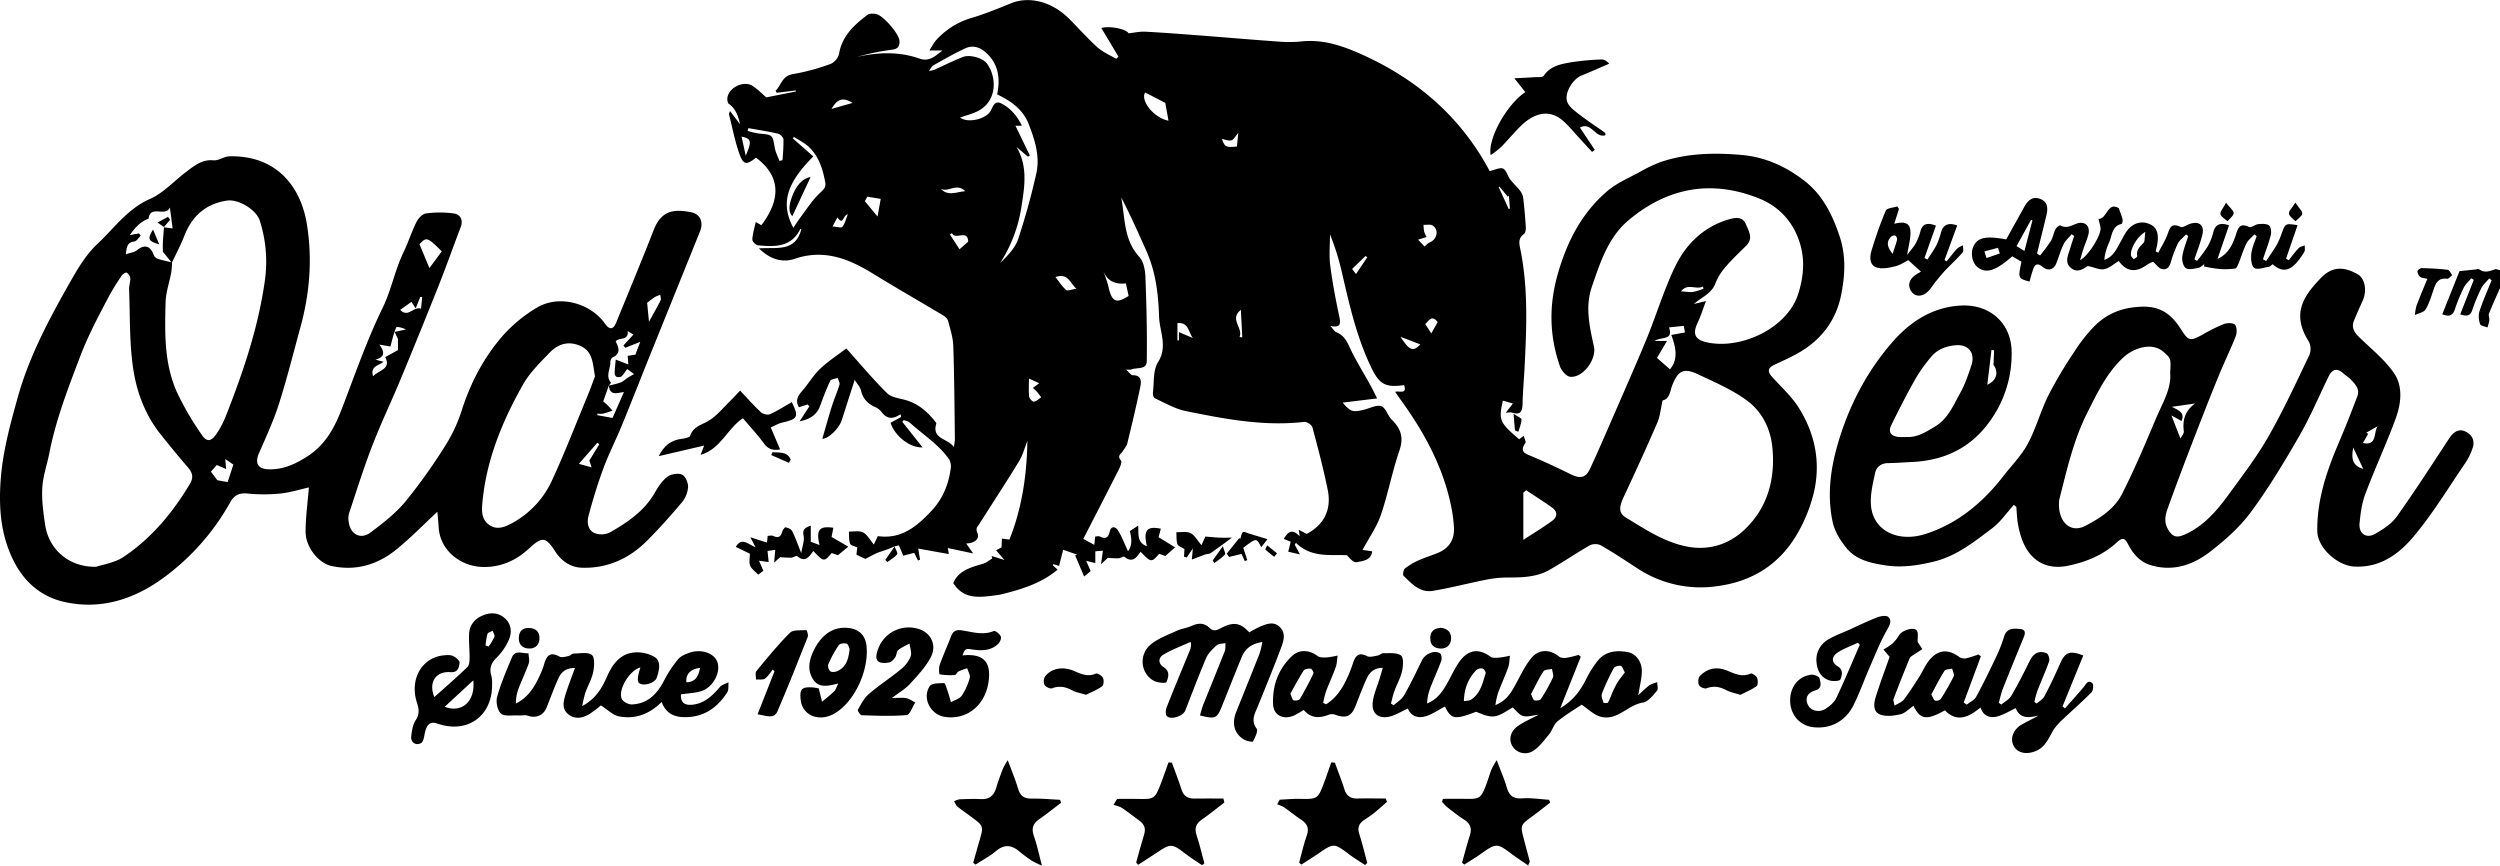 <svg viewBox="0 0 1391.49 481.79" xmlns="http://www.w3.org/2000/svg"><path d="m1391.49 160.36c-2.07 4.71-4.24 9.39-6.13 14.17-.42 1.05.34 2.51.2 3.74a26.05 26.05 0 0 1 -1.07 4c-1.41-.6-3.74-.89-4.05-1.85a12 12 0 0 1 -.44-7c1.95-5.93 4.51-11.65 6.83-17.46l-1.35-1c-1.51 1.83-3.4 3.46-4.44 5.52a94.65 94.65 0 0 0 -4.94 12c-1.16 3.42-3.18 3.76-6.75 2.47l7.54-19.19-1.4-.88c-1.43 1.76-3.24 3.34-4.22 5.33a95.09 95.09 0 0 0 -4.91 12c-1.19 3.58-3.21 4.2-7 2.71l9.59-24c3.38-.35 6-.63 8.56-.89.82-.08 1.92-.47 2.44-.1 3 2.15 5.75 1 8.68 0 .8-.28 1.89.27 2.85.44z"/><path d="m498 304.07c-1.62.67-3.23 1.39-4.87 2s-3.49 1.07-5.14 1.8c-2.06.91-4 2-6.31 3.21l-5-2.35.47-4c-1.5-.75-3.63-1.14-4-2.14-.73-2.06-.5-4.46-.67-6.71 2.67.08 5.77-.66 7.9.46 2.36 1.24 3.84 4.17 6 6.74l2.21-4.68c13.13 1.88 21.78-5.48 29.78-13.95 6.22-6.59 9.6-14.66 10.78-23.59a7.9 7.9 0 0 0 -.81-5.12c-5.86-8.38-14.57-13.8-22-20.55-.84-.76-2.2-.94-3.32-1.38l-.78 1 11.24 14.19c-6.84.44-15.57-6.37-17.79-13.71l5.9-3.19-.35-1.57c-4.15 2.91-7.66 2.8-10.63-1.31a9.12 9.12 0 0 0 -3.56-2.67c-4-1.84-6.72-4.52-7.77-9.05-.48-2.09-2.22-3.88-3.56-6.08-2.53 7.89-4.88 15.18-7.22 22.48-1.58 4.94-7.92 10.58-10.79 10.31 1.74-6 3.4-12.08 5.3-18.11 1.27-4 3-7.91 4.24-12 .31-1.06-.65-2.49-1-3.75-1.43.53-3.68.68-4.16 1.67-2.13 4.44-3.84 9.1-5.55 13.73-1.78 4.82-5.21 7.51-11.49 8.75l5.41-8.27-.87-1.12-4.89 1.57c-2-3.38-.91-6 1.59-8.85 3.55-4 6.27-8.82 10.11-12.48 4.49-4.28 9.81-7.7 14.66-11.41 7.78 8.67 14.85 17.17 22.67 24.9 2.4 2.38 6.83 2.83 10.42 3.86 6.89 2 12 6.36 16.28 11.83.3.38.81.94.72 1.26-2.68 8.65 6.26 8.08 9.75 13a33.23 33.23 0 0 0 .59-4.2c-.23-17.3-.31-34.61-.89-51.9-.16-4.75-1.65-9.51-2.93-14.15-.36-1.32-1.94-2.54-3.24-3.32-13.16-7.83-26.43-15.47-39.43-23.44-13.25-8.08-26.8-13.11-42.59-7.75-7.48 2.54-14.17-.14-20-5.76 9.34-.82 20.33 2.39 23.6-10.75-.08 0-.51-.17-.53-.13-5 10.37-14.32 10-23.6 9.16-1.19-.1-3.18-2.16-3.13-3.23.15-3.15 1.14-6.25 1.89-9.74l3.13 1.77c11.36-14.94 10.34-27.7-3-37.59-5.34 4.26-7.06 4.12-9.34-2.45-2.45-7.05-3.85-14.47-5.69-21.73a9.64 9.64 0 0 1 .56-1.79l5.61 7.34c-1.11-5.08-2.6-8.75-6.26-11.34-.76-.54-.95-2.48-.74-3.67 1-5.49 9-9.36 13.82-6.39 3.18 2 5.82 4.81 7.77 6.47l16.45-3.26-.05-.61-10.54 1.31-.7-1.09c3.25-3.1 3.53-8.39 9.87-9.34a117.05 117.05 0 0 0 20.94-5.69 8.46 8.46 0 0 0 4.53-5.52c1.72-10 8.41-16.14 15.86-21.74 1.11-.83 3.25-.75 4.8-.46 3.84.7 12.85 11.13 13 15 .11 2.74-.76 4.47-4.2 4.87a132.12 132.12 0 0 0 -19.47 4c11.78-2.62 23.41-3.09 35 1 5.05 1.79 8.48-1.32 12.56-4.58h-7.2a45.6 45.6 0 0 1 3.42-5.42 42.49 42.49 0 0 1 20.41-12.81c7.31-2.2 14.41-5.14 21.48-8 10.14-4.17 22.74-1 32.28 8.46 5.33 5.31 10.3 11 15.88 16 3 2.69 6.92 4.32 10.43 6.42l1.3-1.19-9.55-15.95c4.73-1.39 14.1.62 15.11 2.94 3.27-.34 6.35-1.06 9.39-.9 10.31.54 20.61 1.35 30.91 2.14 14.91 1.14 29.8 2.43 44.72 3.48a71.27 71.27 0 0 0 11.87-.26c10.65-1 20.37 1.9 30 6 32.33 13.85 57.77 35.35 74.15 66.23 2.86-.62 5.7-2.17 7.48-1.37s2.48 4.06 3.93 6 3.44 3.7 5 5.68a9.5 9.5 0 0 1 2.19 4.18c.71 5.6 1.16 11.24 1.51 16.87.08 1.22-.23 3.05-1.05 3.66-3.64 2.67-2.48 5.93-1.81 9.36 4.24 21.63 3.26 43.45 2.15 65.27-.33 6.49-.94 13-1.08 19.46-.1 4.18-.74 7-5.92 5.3-.81-.27-1.8 0-3.47.12l4-5.16-5.59-1.6c-2.45 10.77-1.85 12.19 9.07 21.52l2.51-1.93c.35 1.36 1.45 3.23.93 4-3.43 5 0 5.9 3.72 7.46 7.35 3.08 14.55 6.53 21.71 10 5.13 2.51 8.23 1.94 10.58-3.13 4.48-9.64 8.67-19.42 12.92-29.17 6.21-14.28 12.52-28.51 18.47-42.89 3.86-9.33 7-19 10.72-28.35 3.87-9.73 7.92-19.46 15.64-26.93a45.11 45.11 0 0 1 20.55-11.76c3.52-.88 6.89-.87 8.46 3s4.26 7.86.18 11.91c-3.86 3.84-7.86 7.56-11.38 11.69a31 31 0 0 0 -5.74 9.22c-2.07 5.72-7.42 7.54-12 11.55l6.7-1.62c-1.66 4.41-2.84 8.3-4.57 11.92-2.94 6.17-1.79 9.48 4.88 11 18.44 4.3 44.93-7.31 51.1-27.1 2.77-8.89 3.59-17.43 1.47-25.87-3.13-12.5-11.1-22.1-23.17-27-26.41-10.64-50.79-6.28-72.57 11.87-11.58 9.65-15.92 23.5-20.62 37.16-3.93 11.42-1.24 22.39 1.14 33.43 1.51 7-6.15 17.47-13.25 16.73-2.12-.22-4.84-3.41-5.67-5.8-6-17.22-6.24-34.22-1-52.16s13.31-33.31 27.26-45.32c5.28-4.54 12.06-7.37 18.27-10.78a79.35 79.35 0 0 1 11.64-5.51c14.56-4.89 29.56-5.22 44.78-3.91 13.23 1.14 24.77 6.43 35 14.31s15.69 18.92 19.71 31c3.68 11.07 3 22.11.76 33-2.85 13.82-10.93 24.46-23.2 31.61-4.43 2.58-9.15 4.66-13.8 6.85-3.77 1.77-4.12 3.67-1.31 6.81 5.06 5.65 10.87 10.86 14.85 17.21 9.2 14.65 12.35 30.9 8.18 47.86a86.64 86.64 0 0 1 -8.36 21c-9.81 17.68-25.15 27.72-45.24 30.37a63.69 63.69 0 0 1 -44.26-9.79c-6.84-4.42-13.62-9-20.66-13a7.25 7.25 0 0 0 -6.11.13c-7.54 4.3-14.72 9.24-22.25 13.55s-15.87 4.29-24.24 4.31a61.11 61.11 0 0 0 -11.67 1.33c-9.77 1.94-19.44 4.51-29.26 6.1-7 1.13-11.64-4-16.14-8.41-.58-.57-.09-3.36.77-4.05a35.67 35.67 0 0 1 7.64-4.55c3.48-1.58 7.16-2.69 10.7-4.14 6.28-2.57 9.28-7.43 8.94-14.08a82.12 82.12 0 0 0 -1.77-12.84c-4.61-21.59-15-40.49-27.79-58.17-1.05-1.45-2.06-2.93-3.19-4.56 2.41-.68 6.75 1.6 5-3.73-10.19 1.44-13.64-.27-18.1-9.43-8.17-16.76-12.24-34.8-16.41-52.81a138.54 138.54 0 0 0 -6.74-21.68c0 5.77-.59 11.62.13 17.3 1.21 9.57 3.05 19.07 5.06 28.51.84 4 .79 6.3-5 5.2 1.6 1.71 2.3 3.06 3.38 3.49 5.4 2.16 6.67 7.27 9 11.76 3.13 6.05 6.69 11.89 10 17.85 1.17 2.1 2.18 4.28 3.67 7.22l-19.21 2.32c4.41 5.15 5.64 5.52 12 3.94 3.23-.8 6.92-2.85 9.56-1.93 2.47.86 3.49 5.25 5.76 7.46 5.08 5 6.81 9.9 4.3 17.18-4.06 11.74-6.29 24.11-10.33 35.86-2.36 6.87-6.75 13-10.21 19.49l5.38.79c-.57 5-5.14 5.37-8.69 6.05-1.63.31-3.77-2-5.34-3.9-9.69-.36-20 1.44-28.42-6.88l-.64 1.06 2.86 5.36-6.49-1.48 1.36-5.57-3.83-1.51c2.25-3.92 4.55-6.11 8.83-1.47l-.51-3.65 4.42 2.29c9.84-5.23 13.88-13.65 11.7-24.46-2.36-11.73-5.42-23.33-8.53-34.89-.37-1.36-3.1-3.15-4.53-3-22.39 2.6-44.17-1.6-65.87-6-6-1.21-11.65-4.53-17.34-7.15-.73-.34-1.14-2.3-1-3.42.69-5.62 0-12.21 2.79-16.6 5.58-8.88.86-17.09.6-25.51-.38-12.5-1.89-24.88-7.07-36.49-4.45-10-8.9-20-14-29.77 2.23 11.4 1.25 23.58 10.14 33.19 2.39 2.59 3.2 7.36 3.34 11.19.6 15.61 1 31.26.74 46.88-.08 4.85-5.71 3.24-8.8 4.57-.39.17-.92 0-2.72 0 1.76 1.55 2.72 3.12 3.69 3.12 5 0 4.85 3.55 4.24 6.48-2.18 10.6-4.72 21.12-7.28 31.63-.36 1.46-1.61 2.7-2.39 4.07-.92 1.6-3.5 2.66-1.07 5.32.66.72-.45 3.47-1.24 5-6.51 12.9-13.14 25.74-19.74 38.6l6.13 3.34.46-4.64c.92 0 1.86-.38 2.48-.07 3.13 1.59 4.85.91 5.64-2.67s3.39-2.6 4.58-.68c2.2 3.54 3.68 7.52 5.58 11.58 2.25-2.83 2.27-6.66 1-11.17l4.68-3.09c.27 4.71-.76 9.49 4.84 11.5-2.05-8.9-.09-11.37 7.75-9.74l-1.26 4.7 9.2 5.68-5.44 4.81-3.41-1.22c-4.44 4.93-4.44 4.93-10.38-1.18-2.21 3.3-4.54 6.5-9 2.79-.48-.4-2.09.81-3.2.88a59.18 59.18 0 0 1 -6-.25l-3.8 3.56 1.06-7.54-4.23.34v6.52l-5.09-1.21 2.5 5.71-3.64 3-5-11.73 1.14-.43-7.8-2.72-2.29 9-3.17-1-.33.64 2.67 2.43c-9.1 7.65-19.83 10.84-30.74 13.62a41 41 0 0 1 -4.93.81c-8.36 1.06-16.68 2-22.37-6.92 2.77-6.88 9.47-8.75 16.24-10.69 2-.56 3.66-2 5.49-3.08l-.45-1.36 7.19 2.24-4.63-5.4 3-1.62.23-4.89 4.17.55c6.86-17.12 9.72-35.66 10-54.9-1.52 3.79-2.54 7.88-4.64 11.31-7.19 11.77-14.77 23.31-22.17 35-.91 1.43-2.18 2.13-1 4.87 1.45 3.42-1.81 5.88-6.27 5.87l3.92 5.56-14.12-3 .53 3.36-17-3.06 1 6.21-1.15.43-2.08-4.27-6.13 1.58c-1.06-2.57-1.64-4.19-2.46-5.69-.1-.18-1.46.34-2.24.53zm427.41-81.21c-1.06 4.61-1.4 8.82-3 12.5-5.91 13.69-12.12 27.25-18.44 40.75-3 6.37-3.16 9.48 1.27 12.15 10.77 6.48 21.28 13.62 34 16 12.36 2.33 23.49-1.5 32-9.69 12.72-12.21 17-28.18 15.24-45.65-1.09-10.8-6-20.17-14.56-26.31-8.2-5.9-17.75-10-27-14.35-7.94-3.72-11.07-1.81-14.26 6.48-1.12 3.13-1.41 7.39-5.22 8.12zm-370.41-170.3c1.8-8.81.82-16.56-5.76-22.87-3.43-3.28-7.54-4.79-11.87-2.82-6.14 2.8-12 6.24-17.9 9.52-.8.44-1.24 1.53-2.44 3.09a17.92 17.92 0 0 0 2.89-.57c5.32-2.4 10.54-5.05 16-7.19 4-1.57 11.28.62 13.53 3.81 5.47 7.74 5.46 20.41-4.61 26-3.22 1.79-7 2.63-10.46 3.9 4.28 3.24 14.14 1 16.93-3.59 1.26-2.06 2-6.23 6-4.26 5.1 2.57 8.69 6.77 11.49 12.42h-3.61l8 16.52-1.05.71-6.34-5.42c6.46 11 4.42 22.4 2.66 33.73a79.69 79.69 0 0 1 -11.78 30.84c4.1-4 8.3-8.22 10-13.26a377.67 377.67 0 0 0 10.1-36.46c2.2-9.56-.8-18.85-4.25-27.66-3.05-7.9-9.64-12.76-17.53-16.44zm-102.31 34.51c-15.13 15.14-18.26 26.36-11.12 39.71 1.38-2 2.61-4 4-5.83 3.4-4.51 6.46-9.4 10.5-13.25 2-1.94 3.83-3.23 3.28-6.14-1.44-7.61-3.63-14.95-9.7-20.27-2.3-2-5.16-3.4-7.76-5.08l-.54.89zm396.78 185.82-1.58 1.28v26.31c5.81-3.8 11.15-7 16.17-10.69 2.71-2 3-4.95.06-7.09-4.76-3.46-9.76-6.57-14.65-9.81zm80.77-86.45 7.6-1.4-.64-3.68-8.26.89c2.67 7.3-4.29 5.07-8 7.5h6.92l-5.6 9.45 7.23 6.37c4.71-5.44 3.36-12.19.74-19.13zm-279.86-119.25-1.79-9.92-11.22-5.8c-2.73 4.6 4.89 14.18 13.01 15.72zm-36.2 83.74c.94 2.89 2.12 5.73 2.77 8.68 1.89 8.49 4.31 9.54 11.24 5.11l-1.53-7c-5.05.6-10.1-.63-12.48-6.78zm-197.62-79.61-.45 1.54a44.49 44.49 0 0 0 6.35 1.48c7.66.68 7.53.62 8.78 7.92.43 2.51 1.71 4.87 2.59 7.3l1.69-.38a110.45 110.45 0 0 0 .56-11.59c-.05-1.14-1.8-2.89-3-3.18-5.48-1.27-11.02-2.1-16.52-3.09zm376.34 65.86c1.23-1 1.85-1.83 2.67-2.15 4.3-1.69 5.53-6.87 1.92-9.46-1.2-.86-3.42-.33-5.17-.43a29.65 29.65 0 0 0 .37 3.85 15.93 15.93 0 0 0 1.36 2.93l-4.79 1.47zm-220.19 73.52c0 4.11-.24 7.16.13 10.12.13 1.07 1.84 2.84 2.62 2.73 1.45-.2 2.74-1.54 4.1-2.4-.79-1-1.54-2.1-2.38-3.08-.6-.7-1.34-1.28-2.26-2.14l3.51-2.64zm-91.33-98.7 7.06 8.53 1.77-9.82-7.47-1.25zm182.57 76.15c-2.54-3.08-2.17-8.92-8.59-8.3v9.62h.83v-4.62zm-64.81-27.45c-3.82-3.35-4.52-8.84-11.71-6.51 2.24 2.8 3.82 5.37 6 7.21.82.69 3.06-.31 5.71-.7zm-60.25-26.19c-.18-7.21-7.3-.59-9-4.75l-1.12.83 5.3 8.17zm150.34-60.51c-1.76 2-2.6 3.77-3.83 4.1-1.52.4-3.37-.41-5.32-.74 1.76 4.53 2.26 4.77 8.39 4.19zm.69 113.61 1.53.19-.78-15.32c-6.67 5.2 1.47 10.05-.75 15.13zm100.64 4.09-11-4.22c4.83 7.65 7 8.45 11 4.22zm-316-134.42c-5.33-3.27-8.42-2.37-11.74 3.34zm-11.16 68.78c2.39.15 4.83.94 5.44.21 1.39-1.67 1.88-4.08 3.07-7-2.94.6-2.37 6.55-5.82 1.71zm333.26 59.5 3.52-6.2c-3.26-4.55-4.92-.59-6.92 1zm-381.59-98.88c3.47-8.1 3.15-9.51-2.3-10.64zm108.61 18.39c3.89 4.25 8.33 1.83 13.57 1.36-4.8-4.86-9.51.85-13.57-1.35zm231.07 47.47 6.3-9.39-1-.65-7.46 7.2zm79.89-48.64-.46.27 5.59 12.21.64-.33-.55-7.2-.61.65zm101 58.27c3.08.18 4.94.57 6.71.31a38 38 0 0 0 5.83-1.76l-.35-1.3c-3.57 2.15-8.51-2.09-12.17 2.75z"/><path d="m243.44 284.85c-7.65 7.1-14.8 14.46-22.71 20.9-10.53 8.55-22.57 12.25-36.35 9.25-6.73-1.49-14.24-10.08-14.28-19 0-8.38 1.2-16.76 1.83-24.69-4.65 1-10.19 2.79-15.85 3.38a90.17 90.17 0 0 1 -18.31 0c-4.53-.46-7.47 1-9.49 4.63a130.64 130.64 0 0 1 -37.84 42.68c-16.15 11.69-34.81 17.65-55.06 12.94-12.55-2.94-21.78-10.94-27.71-22.59-7.19-14.15-8.4-29.23-7.33-44.69 1.1-16 5.29-31.3 9.6-46.71 6.39-22.86 17.45-43.42 29-63.8 4.3-7.6 9-15.5 15.25-21.35 9.36-8.72 16.76-19.59 29.35-25.1 7.46-3.29 13.46-10.08 20.24-15.16 4.44-3.33 8.67-6.89 15-6.3 2.88.26 5.93-2.16 8.94-2.23 25.4-.6 39.55 15.91 43.09 37.78 3.12 19.29 1.61 38.43-3.57 57.27-3.9 14.19-7.44 28.5-11.91 42.51-3 9.45-7.18 18.55-11.17 27.66-2.46 5.61-.58 8.91 5.62 9 8.21.17 15.19-3.2 21.78-7.53 9.31-6.11 14.47-15.25 18.39-25.38 7.37-19 14-38.47 22.93-56.75 4.94-10.1 6.83-21 11.65-31 2.67-5.52 4.52-11.45 7.24-16.94 1-2 3.29-4.56 5.26-4.81a56.42 56.42 0 0 1 15.59 0c3.66.57 5.32 3.63 3.77 7.68-4.09 10.72-7.91 21.56-12.14 32.22q-10.47 26.36-21.35 52.55c-5.15 12.42-11 24.57-15.81 37.11-4.77 12.35-8.71 25-12.89 37.6a10.49 10.49 0 0 0 -.11 4.46c.88 7 6.59 10.1 12.18 5.92 7-5.24 14.11-10.79 19.63-17.48a314.59 314.59 0 0 0 22.61-31.88 86.07 86.07 0 0 0 8.75-19.37c4.91-15.08 12.2-28.88 22.55-40.72a79.82 79.82 0 0 1 19.08-15.71c12.2-7.26 29.56-2.67 37.79 8.88 2.56 3.59 4.63 3.51 6.28-.51 7-17.17 14.16-34.31 20.91-51.6 4.37-11.2 11.61-11.6 20.9-9.82 5.05 1 6.87 5.67 4.9 10.55q-14 34.67-28 69.32c-5.2 12.89-10.24 25.85-15.52 38.7-3.27 8-7.22 15.65-10.21 23.7-3.24 8.74-5.94 17.58-8.34 26.58-1 3.55-.49 8 3.25 9.69a10.86 10.86 0 0 0 8.65-.36c9.74-5.59 19.08-11.8 24.9-22 1.87-3.27 4.09-6.68 7-8.91 2-1.53 5.95-2.23 8.17-1.28 1.87.8 3.51 4.54 3.41 6.91a15.16 15.16 0 0 1 -3.43 8.55c-6.3 7.47-12.81 14.81-19.74 21.69-9.81 9.71-21.81 15.11-35.81 14.71-6.27-.16-11.35-3.56-14.84-8.9-5.49-8.41-7.34-8.61-14.74-1.77-7.09 6.55-15.48 10.34-25.2 10.26-12.5-.11-24.24-8.86-25.09-22.16-.13-2.94-.47-5.91-.69-8.58zm95.45-70.26a53.64 53.64 0 0 0 6.53-1.68c1.44-.55 2.6-1.79 3.94-2.64 1.15-.74 2.35-1.38 3.54-2.06l-3.79-2.82c-1.43 1.89-2.16 3.26-3.27 4.17a3.27 3.27 0 0 1 -2.74.13 2.48 2.48 0 0 1 -1-2c.06-2.34.36-4.68.62-7.55l7 2.74-.35-4.83 4.27-.63 2.72-7.15-8.36 3.33-1-1.34 5.54-6-3.18-2c.59 5.7-5 3.3-6.66 5.81 1.62 3.27 3.11 6.63-1.73 8.87a3.22 3.22 0 0 0 -1.26 2.56c.13 3.83-2.85 7.8.39 11.54a16.16 16.16 0 0 1 -1.24 1.56l-3.12 8.88a21.62 21.62 0 0 1 2 1.65c1.11 1.09 2.12 2.28 3.18 3.43-1.73.57-3.44 1.25-5.21 1.66a14.91 14.91 0 0 1 -3.28 0l.13.87 8.36 1.56 6.35-14.42c-3.27.27-7.79 2.55-8.38-3.64zm-247.76-88.08 4.95.62-1.52-11.66c-2.25 5.56-11-1.72-11.87 6.28-4.61 1.54-7.52 5-10.42 9.09l5.06-.93 1 1.24c-1.18 1.14-2.26 3.09-3.57 3.26-3.81.5-4.32 2.83-4.67 7.09 2.58-.89 4.76-1.07 6.14-2.22 4.08-3.38 7.48-2.52 9.31 2.59a3.89 3.89 0 0 0 2.1 2.13c2.67.87 5.44 1.42 8.17 2.09-.17 1.9-.19 3.84-.54 5.71-1 5.54-3 11-3.11 16.58-.46 17.26-.84 34.72 6.75 50.83a161.94 161.94 0 0 0 13.54 23c3.33 4.81 5.83 2.56 8.43-1.27a54.36 54.36 0 0 0 5.32-10.64c9.3-23.71 17.4-47.71 21.08-73.13a75 75 0 0 0 -2.68-34.33c-2-6.25-12-12.15-18.29-11.19-11.8 1.81-19.35 8.53-23.66 19.48-2 5.16-4.63 10.09-7 15.13l-5-6.14c0-1.36-.07-3.15 0-4.94.15-2.94.41-5.87.62-8.8zm-37.8 189c3.83-1.31 10.49-2.21 15.5-5.57 15.54-10.43 27.3-24.59 36.88-40.64 2.25-3.76 1.31-6.35-1.25-9.32q-7.9-9.19-15.42-18.7c-7.9-10-12.52-22-14.57-34-2.56-15.08-2-30.71-2.62-46.11-.09-2.13.76-4.29.67-6.42a4.32 4.32 0 0 0 -2-3c-.46-.27-2.14.72-2.69 1.54a130 130 0 0 0 -7.05 11.36c-5.8 11-11.63 21.86-16.08 33.56-6.74 17.71-13.59 35.29-17.24 54-1.26 6.44-3.55 12.78-3.92 19.25-.39 6.85.58 13.85 1.59 20.69 2.03 13.66 13.26 23.59 28.2 23.31zm277.86-106c-1.35-7.19-1.09-13.75-8-16.9-6.65-3.06-12.54-1.23-17.22 3.64-5.36 5.57-11.13 11.17-14.87 17.8-11.58 20.49-20.48 42.09-22.62 65.91-.41 4.56-.44 9.18 3.76 12.16s8.38 1.36 12.27-.67a51.36 51.36 0 0 0 23-24.64c6.78-14.72 12.64-29.86 18.83-44.85 1.9-4.48 3.5-8.96 4.85-12.52zm-117.68-8.13c-2.88 2.13-7.5 2.5-5.86 8 3.55-3.49 10.17-4 6.77-10.62l7.08-3.9v-6.12l-1.84-4 6.3-1.37c-1.73-.91-5.15-1.74-5.4-1.17-1.5 3.38-2.26 7.09-3.26 10.66l-6.16-1.07c3.49 4.7 2.56 7.09-2.18 8.37zm32.37-61.47c-8.48-8.62-8.69-7.7-12.41-4l5.55 13.3zm-124.88 127.4 5.73 1 3.14-9.73-4.48-3.07.46 5.54-5.21-2.24-3.24 3.72zm240.22-88.23c2.21-4 4.45-7.9 6.46-11.89.4-.8-.09-2-.17-3.08a17.52 17.52 0 0 0 -2.9 1.16c-1.32.82-2.53 1.83-4.41 3.24zm-27.62 68.18-1.14-.82-10.26 11.74 7.1 1.95-1.27-3.8zm-98.6-82h-1.07l-2.55 6.37-2.38-3.63-6.23 4.46c4.37 4.69 7.46-2.17 11.6-.63z"/><path d="m1120.9 281c-4 4.41-7.43 9.57-12.1 13.07-10 7.49-19.83 15.48-32.5 18.54-8.82 2.12-17.66 3.45-26.67 2.1-8.11-1.21-16.39-2.95-21.84-9.61-3.44-4.21-6.65-9.39-7.75-14.6-3.05-14.4-1.34-28.75 2.72-42.9 6.08-21.16 16-40.41 30.33-56.95 10.06-11.6 22.73-20 39-20.6 15.72-.56 27.37 10 27.57 25.66a63.76 63.76 0 0 1 -14 41.23c-10.57 13.38-24.81 19.47-41.59 20.21-4.33.19-8.65.57-13 .62-3.92 0-6.66 2-7.4 5.5-1.24 5.81-2.72 11.86-2.32 17.69 1 14.61 15.2 21.07 30.2 16.29 18.13-5.78 32.15-17.57 43.68-32.46 4.57-5.9 10-11.35 13.47-17.84 4.58-8.58 7.13-18.23 11.47-27a244.17 244.17 0 0 1 14.42-24.25 89.17 89.17 0 0 1 11-14c7.26-7.36 16-10.71 26.79-11s16.66 4.84 21.7 12.81c3.95 6.25 5 6.47 11.52 2.91a97.09 97.09 0 0 1 12-6c1.91-.73 5.23-.84 6.35.3s1.2 4.51.46 6.4c-3 7.56-6.56 14.87-9.64 22.39-4.76 11.66-9.35 23.39-13.88 35.14-4.59 11.9-9.13 23.82-13.45 35.82-1.6 4.45-3.63 9-.85 13.92 2.57 4.55 4.92 5.2 9.71 3 10.37-4.7 17.47-13 23.92-21.8 7.8-10.68 15.89-21.27 22.43-32.71 8.39-14.68 15.48-30.11 22.78-45.39a9.08 9.08 0 0 0 -.43-7.49c-9.59-15.19-3.14-25 6.88-35.35 6.19-6.38 12.65-6.42 20.38-2 4.11 2.34 5.33 9.23 2.73 14.88-1.67 3.62-3.29 7.28-4.79 11-1.57 3.86.3 6.59 3 9.23 6.61 6.46 14.09 12.38 19.26 19.86s4 17.13.91 25.5c-5.16 14-11.5 27.63-16.77 41.63-2 5.2-2.75 11-3.28 16.53-.55 5.74 3.74 8.69 8.65 5.87 4.4-2.53 9.11-5.52 12-9.53 10.1-14.15 19.52-28.79 29.05-43.34 2.25-3.43 5.11-5.89 9-4.2 3.72 1.62 5.8 5.11 4.16 9.51a35.17 35.17 0 0 1 -3.64 7.59c-9.74 14.22-18.67 29.16-29.8 42.22-8 9.34-18.41 16.74-32.44 15.93-9.29-.54-20.36-10.33-20.5-19.68-.26-17.37 5.21-33.37 11.9-49.09 3.66-8.6 7.1-17.29 10.39-26 1.54-4.09-1.29-6.9-3.84-9.53-1.14-1.18-2.64-2-3.85-3.11-3.55-3.26-6.23-2.67-8.39 1.79-5.34 11-10.15 22.38-16.26 33-8.35 14.47-17 28.88-26.9 42.29-6.24 8.44-14.46 15.74-22.84 22.18-9.57 7.36-20.78 11.17-33.18 7.3-5.93-1.85-9.62-6.32-12.37-11.6-1.72-3.29-3-4-6.23-1-7.73 7.12-17.19 11-27.49 13.07-11.57 2.3-20.76-2.76-25.18-14.36a50.11 50.11 0 0 1 -2.41-9.14c-.54-3.06-.6-6.2-.87-9.31zm87-73.63c.54-8.14.17-8-3.41-11.26-6.65-6.13-17.1-2.25-22.54 2.76-9.37 8.62-14.71 20-20.27 31.06-7.55 15.06-11.26 31.44-15.37 47.65a11.63 11.63 0 0 0 -.29 2.48c-.34 10.58 6.48 16.79 14.42 12.74 8.33-4.25 16.46-9.52 20.75-18 6.88-13.58 12.81-27.66 18.74-41.7 3.63-8.62 8.85-16.91 7.96-25.69zm-147 35.83c6.21.43 11-2.72 16.07-5.76 7.43-4.44 10.3-12 14.12-18.79 2.65-4.75 4.42-10.05 6.16-15.25 2.33-7-1.67-11.9-8.83-11.23-5.3.5-10.14 2.28-13.57 6.47a87.09 87.09 0 0 0 -8.65 12.1c-4.78 8.47-9.22 17.14-13.51 25.88-1.82 3.71-.33 6 3.73 6.56a31.29 31.29 0 0 0 4.44.06zm147.71-12 5 12.88c.7-1.37 2-2.72 1.89-3.9-.67-5.8.12-11 6.21-15.61l-12.82 1.87c3.86 2.06 7.29 3.12 5.34 7.88zm-99.05-28.17.37-8.12-1.5-.09-2.3 19.32c5.57-2.51 6.28-7.36 3.39-11.07zm213.87 34.19-6.33 3.58 1 .69-2.9 5.06c8.05 1.85 5.8-5.97 8.19-9.29zm-13.65 11.85c-.76 4.78-1.41 9.91 5.59 11.93z"/><path d="m738.13 392c6.86-4.34 10.41-11.18 13.35-18.46.62-1.54 1.15-3.12 1.68-4.7 1.32-3.89 3.19-6 7.73-3.64 1.54.79 4 0 6-.35 1.11-.19 2.14-1.34 3.19-1.31 3.33.12 7.4-.42 9.69 1.29 1.56 1.16 1.25 5.83.62 8.67-.86 3.85-2.91 7.41-4.28 11.16-.81 2.24-1.28 4.6-1.9 6.9l1.49 1c2-1.8 4.5-3.27 5.76-5.47 3.61-6.32 6.78-12.9 9.94-19.47 1.74-3.62 6.9-6 10.11-4 .82.52 1.13 3 .7 4.15-1.87 5.16-4.21 10.15-6.17 15.27a26.69 26.69 0 0 0 -1.73 8.49c6.52-2.62 9.5-8 12.45-13.53 2-3.79 3.92-7.76 6.61-11.05 4.61-5.64 10.41-5.78 16.22-1.43 1.1.82 3.15.62 4.73.51a58.76 58.76 0 0 0 6.14-1.06c-.33 2.17-.32 4.45-1 6.48-1.74 4.85-3.9 9.55-5.71 14.38a51.28 51.28 0 0 0 -1.43 6.63c6.82-2.75 9.21-7.79 11.88-12.68 2.52-4.62 4.83-9.5 8.14-13.52 4.22-5.12 10.39-4.92 15.49-.77.95.77 2.8.81 4.16.63a57.16 57.16 0 0 0 6.56-1.6l1.31 1-11.43 28.66c7.23-4.28 11.08-9.67 14.26-15.84a56.48 56.48 0 0 1 6.84-10.87c4.33-5.07 10.38-5.65 16.55-4.49 4.71.88 8.06 5.7 7.76 11.38-.2 3.77-1.16 7.5-2 12.65a75.62 75.62 0 0 1 6.09-5.52c1.26-.91 3-1.23 4.45-1.81 0 1.63.71 3.86-.1 4.78-2.26 2.58-4.9 6.14-7.81 6.58-8.55 1.29-14.53 10.65-24 7.74-3.6-1.12-6.6-4.21-10.11-6.56-3.79 2.56-8.91 5.57-13.45 9.29-2.15 1.76-2.92 5.1-4.78 7.33-2.78 3.35-5.51 7.13-9.11 9.3a8.31 8.31 0 0 1 -11.4-3.14c-2-3.79-.83-8.2 3.62-11.18 3.27-2.19 6.94-3.77 11.1-6-3.44.36-6.29 1.39-8.62.68s-3.92-3.15-5.73-4.73c-3 1.58-6.33 4.29-10 4.91-3.3.56-7-1.16-10.39-2.51-11.9 4.52-13.82 4.26-17.37-2.92-3.59 1.87-7 4.33-10.83 5.46-4.31 1.27-8.22-.26-9.77-4.34-3.76 1.67-7.05 3.86-10.64 4.58-6.14 1.24-9.8-2.28-8.9-8.52.6-4.21 2.41-8.24 3.67-12.36.6-2 1.18-3.94 1.91-6.36-5 0-7.45 2.64-9 6-2.21 4.83-4.07 9.82-6 14.79-2.35 6.2-5.33 7.57-11.46 5.32a5.31 5.31 0 0 0 -3.48-.06c-5.23 2.09-10 2.2-14.08-2.61a57.39 57.39 0 0 1 -5.28 3.05c-6 2.68-11.5 0-11.77-6.15-.46-10.45 2.87-19.73 10.65-27 4-3.76 9.68-3.3 14.08.07 1.2.92 3.36.88 5.06.81a45.29 45.29 0 0 0 6.12-1.06c-.33 2.17-.33 4.45-1.05 6.48-1.62 4.54-3.69 8.91-5.39 13.43a54.12 54.12 0 0 0 -1.59 6.44zm-19.92-5.89c.84 1.86 1.11 3.5 1.77 3.68 1.07.29 3.08 0 3.51-.72 2.74-4.61 5.23-9.37 7.56-14.2.28-.57-.86-2.6-1.5-2.68-1.28-.16-3.34.14-3.9 1-2.73 4.22-5.08 8.71-7.43 12.89zm133.93.25c.89 1.7 1.23 3.26 1.92 3.44 1.1.28 3.09.06 3.57-.68a97.91 97.91 0 0 0 6.68-11.95c.59-1.28-.27-3.22-.47-4.86-1.61.4-4 .28-4.7 1.29-2.64 4.06-4.74 8.51-6.99 12.73zm-37.36 3.92c1.83-.34 3.09-.25 3.93-.79 5.32-3.44 6.49-9.3 8.2-14.77.21-.68-.92-2.42-1.69-2.61a4.23 4.23 0 0 0 -3.51.85c-4.33 4.52-6.71 9.94-6.92 17.29zm89.62-16c-1-1.74-1.55-3.56-2.34-3.69-1.22-.2-3.34.37-3.83 1.28a126.52 126.52 0 0 0 -6.62 14.22c-.53 1.38.37 3.39.9 5 .08.25 2.23.35 2.51-.08a32.48 32.48 0 0 0 2-4.53 54.53 54.53 0 0 1 3-6.19c1.21-2.07 2.83-3.93 4.39-6.03z"/><path d="m1054.48 392.79c2.11-1.32 4.11-2 5.16-3.35 3-3.93 5.68-8.12 8.35-12.29 2-3.07 3.36-6.54 5.6-9.37 5-6.35 10.73-6.75 17.21-1.91a5.39 5.39 0 0 0 3.87.48 57.17 57.17 0 0 0 6.45-2.09l1.44 1-9.56 25.74 1.65 1.22c1.78-1.43 4.22-2.5 5.24-4.35 3.9-7.11 7.44-14.42 10.92-21.76a80.46 80.46 0 0 0 4.59-11.59c1.52-5.16 5.45-4.76 9.23-4.37 2.76.28 2.73 2.22 1.8 4.49q-5.92 14.29-11.63 28.67c-1 2.53-1.53 5.23-2.28 7.86l1.41 1c1.88-1.6 4.35-2.85 5.53-4.86 3.68-6.28 7-12.77 10.2-19.32 2.08-4.27 5-6.1 9.42-4.42 1 .37 1.9 3.24 1.47 4.49-2 5.65-4.47 11.1-6.64 16.68a51.17 51.17 0 0 0 -1.56 6l1.28.85c1.47-1.35 3.45-2.44 4.33-4.11 3.08-5.86 5.92-11.85 8.58-17.91 2.89-6.58 5.36-7.69 13-4.72l-11.54 28.32 1.37 1.11c3.47-3.94 7-7.81 10.38-11.84 1.37-1.65 2.39-4.35 4.83-2.15.79.71.53 4-.42 5-5.06 5.16-10.55 9.9-15.78 14.9a30.17 30.17 0 0 0 -5.61 6.37c-2.56 4.48-4.41 9.34-9.74 11.5s-10.24 1-12.28-3-.29-9 4.54-11.78c3-1.73 6.18-3.15 9.29-5-5.23 1.21-10.24 2-12.64-4.13-3.52 1.64-6.77 3.73-10.32 4.64-4 1-7.68-.13-9.26-5-6.51 5.31-13 8.6-19.85 1.58-10.12 5.7-13.76 5.2-17.47-2.52-2.42 1.65-4.61 4.09-7.24 4.71-3.64.86-8 1.39-11.33.15-4.05-1.51-3.55-6.2-2.47-9.7 2.34-7.6 5.18-15 7.76-22.41l-3.46-4.1a34.22 34.22 0 0 0 4.95-3.22 21.24 21.24 0 0 0 3.82-4.81c1.49-2.51 8-4.73 9.74-2.61 1.09 1.36.42 4.12.56 6.46l2.6 4c-1.51 1-3.05 1.92-4.54 2.94-.91.63-2.14 1.21-2.51 2.1q-4.66 11.29-9 22.72c-.26.74.26 1.81.56 3.71zm20.47-6.25c1 1.69 1.35 3.13 2.11 3.39a3.37 3.37 0 0 0 3.1-.78 130.13 130.13 0 0 0 7.26-12.69c.51-1.05-.54-2.87-.87-4.34-1.46.4-3.66.34-4.27 1.29-2.71 4.25-4.96 8.78-7.33 13.13z"/><path d="m1129.6 156.73c-6.42-1.79-6.42-1.79-4.46-11.06l-5.13-3c-9.21 8.09-14.42 9.73-19.14 6.19-3-2.26-4.21-7.54-2.59-11.41 2.19-5.23 6.9-6.34 18.37-4.18 3.25-5.86 6.54-11.81 9.84-17.75 2-3.6 4.55-6.57 9.14-4.78s4.2 5.81 3.25 9.73c-1.68 6.89-3.39 13.78-5.08 20.67l1.7 1.06a97.91 97.91 0 0 0 6-8.06c1.19-1.95 1.49-4.43 2.53-6.49.5-1 2.29-2.42 2.69-2.2 3.5 2 6.28 0 9.39-1.07 4.32-1.42 7.35 1.43 6.33 5.88-.67 2.9-2 5.65-2.9 8.5-.6 1.81-1.08 3.66-1.79 6.07 4.88-2.63 11.91-14.19 11.4-18.06a46.61 46.61 0 0 0 -1.17-4.92c4.92 0 5-9.77 11.3-6 .8 2.26 1.63 4.18 2.12 6.18.2.81-.17 2.5-.57 2.6-5.61 1.36-5.19 6.74-7 10.51a30.85 30.85 0 0 0 -2.6 9.5c4.9-1.61 6.7-5.82 8.89-9.69 1.38-2.44 2.54-5.09 4.34-7.19 3.25-3.78 7.68-5 12.22-2.94s4.73 6.42 4.1 10.77c-.21 1.45-.61 2.88-.93 4.31l1.4.78c1.64-3.11 3.51-6.12 4.84-9.35 1.46-3.55 1.84-7.84 7.65-5 1.12.54 3.28-1.08 5-1.67 5.28-1.84 8.38.68 7.06 6.1-1.13 4.61-2.9 9.06-4.38 13.57l1.43.9a86.22 86.22 0 0 0 5.81-7.86 29.67 29.67 0 0 0 3.17-7.84c1.14-4.63 3.76-5.84 8.85-4.13l-6.43 18.72c5.85-2.7 8.2-7.52 10-12.74 1.24-3.6 1.87-7.85 7.65-5 1.11.54 3.25-1.44 5-1.61 2-.2 4.57-.35 6 .7 1.11.85 1.46 3.69 1 5.37-1.14 4.57-2.86 9-4.36 13.46l1.79 1c2.1-3.19 4.34-6.3 6.24-9.6a47.8 47.8 0 0 0 2.64-6.46c1.94-4.92 1.93-4.93 8.61-3.91l-6.43 18.67 1.51.85c1.79-2.23 3.46-4.58 5.42-6.64.82-.87 2.28-1.13 3.45-1.67 0 1.22.35 2.68-.19 3.61a34.85 34.85 0 0 1 -4.68 6.44c-4.28 4.56-8.27 4.64-13 .48-.65.47-1.26 1.27-2 1.39-2.79.45-6.48 1.88-8.18.66s-1.95-5.27-1.66-7.95c.36-3.32 1.93-6.5 3-9.74l-1.33-.94c-1.5 1.67-3.44 3.13-4.4 5.06-1.7 3.41-2.75 7.14-4.19 10.68-.48 1.19-1.2 3.07-2 3.2a41.12 41.12 0 0 1 -9 .28 83.58 83.58 0 0 1 -8.38-1.39l.14-1.33c-1.11.74-2.13 1.91-3.33 2.13-2.32.42-5.37 1.21-6.92.13s-2.27-4.36-2-6.48c.56-3.85 2.14-7.55 3.3-11.32l-1.19-1c-1.58 1.72-3.62 3.2-4.63 5.2a70.1 70.1 0 0 0 -4 10.73c-.85 2.73-2.57 4.06-5.15 3.26-1.44-.44-2.51-2.08-4.58-3.94a17.36 17.36 0 0 0 -3.44 1.72c-6.26 4.5-11.36 3.81-15.69-2.16-2.65 1.6-5.13 3.94-8 4.55-2.46.53-5.34-.92-9.24-1.75-2.09 1.24-5.66 4.35-9.52.93-3.51-3.12-1.32-7.11-.26-10.73.68-2.33 1.48-4.62 2.22-6.93l-1.4-.94c-1.52 1.83-3.45 3.47-4.47 5.55-1.67 3.42-2.68 7.16-4.1 10.71s-4.62 4.41-7.73 1.78c-2.39-2-4.07-1.6-5.07 1.27-.81 2.3-1.41 4.7-2.1 7.03zm64.46-27.65c-4.74 2.74-8.53 9.69-7.94 13.13.13.78 1 1.42 1.6 2.12.66-.61 2-1.34 1.87-1.82-.57-3.25 1.16-5 3.31-7.1 1.1-1.01.71-3.47 1.17-6.33zm-62.78-6.52-.84-.14-8.05 14.58 4.41 2.69zm-18.2 18.53-1-3.16-7.57 2 1.16 3.68z"/><path d="m379 386.46c-.18 4.48 1.82 6.31 6.63 5.75 6.63-.77 11-5.07 15.07-9.84 1.12-1.3 3.18-1.79 4.81-2.65-.21 1.9.2 4.2-.73 5.63-5 7.75-11.76 13.1-21.39 13.74-6.59.43-12.37-.89-15.12-8.38-6.83 6.82-14.83 9.79-23.83 8-3.35-.67-6.23-3.73-10-6.1a62.75 62.75 0 0 1 -6.3 4.79c-3.76 2.29-8 3.14-11.72.26s-2.91-6.9-1.81-10.6c1.46-4.89 3.39-9.64 5.39-15.24-5.15-.13-7.72 2.43-9.29 5.92-2.39 5.3-4.34 10.79-6.53 16.18-1.77 4.35-6 6-10.42 4.42-1.54-.55-3.43 0-5.15-.14-3.33-.19-7.67.71-9.71-1s-3-6.53-2.2-9.36c2.08-7.49 5.21-14.7 8.21-21.9 1.9-4.55 6-2 9.24-2.34.09 1.9.73 4 .15 5.65-1.69 4.86-4 9.51-5.8 14.34a22.75 22.75 0 0 0 -1.36 8c7.47-3.74 11-10.31 14.06-17.3a37 37 0 0 0 1.68-4.69c1.3-4.62 3.38-7.05 8.53-4.14 1.26.71 3.43 0 5.14-.32.93-.18 1.74-1.33 2.62-1.35 3.49-.05 7.9-1 10.19.69 1.73 1.3 1.48 6.33.84 9.45-.82 4-3 7.73-4.41 11.64a74.49 74.49 0 0 0 -1.74 7.44c7.78-4.21 11.11-10.27 13.89-16.59s6.83-12 13.9-13.11a19.28 19.28 0 0 1 12.5 2.36c3.85 2.47 2.56 7.49 1.2 11.55-1.06 3.15-8 5.06-10.06 2.7-.65-.73-.46-2.41-.3-3.61a39.35 39.35 0 0 1 1.28-4.83c-6.39 1.72-12.81 13.06-10.26 17.72.86 1.57 3.75 3 5.63 2.89 9-.46 14.16-6.13 18-13.72a64.41 64.41 0 0 1 7.63-11.46c1.37-1.67 3.79-2.69 5.93-3.48 6.77-2.48 14.13 0 15.92 5.11 2 5.79-2.57 14.31-9.2 16.21-3.54 1.04-7.4 1.17-11.11 1.71zm10.67-14.7c-5.33.51-8.14 3.66-7.63 8 4.96-.12 6.71-3.25 7.61-8z"/><path d="m702.64 357.32c-6.24 1-9.63 3.83-11.52 8.44-3.73 9.08-7.34 18.21-11 27.32-2.78 6.9-3.66 7.28-12.24 5.12.61-2 1.08-4 1.85-6 4-9.89 8-19.73 11.93-29.65.54-1.38.32-3.06.46-4.6-1.66.37-3.77.23-4.89 1.22-2.28 2-4.7 4.34-5.87 7.05-4.14 9.62-7.78 19.45-11.62 29.2-1.26 3.2-8 5.46-10.3 3.13-.84-.85-.68-3.38-.12-4.81 4.21-10.68 8.65-21.27 13-31.9a7.54 7.54 0 0 0 .38-4.57c-5.09 2.33-10.42 4.27-15.19 7.13-2.76 1.65-3.06 4.87.2 6.95 3.61 2.3 2.68 5.6 1.51 8.32-.29.68-4.66.4-6.61-.56-7.8-3.84-9.06-14.79-1.95-20.53 4.16-3.35 9.53-5.27 14.48-7.55 2.55-1.17 5.5-1.46 8.05-2.63 3.7-1.69 7-1.87 10.06 1.12 2.31 2.27 4.36 1.13 6.72-.1 6.66-3.48 10.66-2.72 15.35 2.58a59.65 59.65 0 0 1 6.09-3.26c3.56-1.43 7.36-3.05 10.77.12s2.53 7.06 1.2 10.73c-2.38 6.57-5 13-7.61 19.54-2 4.95-4 9.89-6 14.79-1.63 3.84-3.46 7.32-.33 11.65.94 1.3-.86 4.92-2.06 7.13-.24.45-3.69-.23-5.18-1.17-5.33-3.37-6.68-8.94-4.1-15.35 4.33-10.81 8.7-21.62 13-32.46a58.21 58.21 0 0 0 1.54-6.4z"/><path d="m241.75 388c6.42-5.77 12.58-11.07 18.4-16.72 1.11-1.08 1.21-3.53 1.23-5.35 0-4.46-.53-8.95-.27-13.39s2.89-7.8 6.89-9.68c4.32-2 8.83-2.22 12.7 1s4.44 7.92 2.5 12.29a31.76 31.76 0 0 1 -6.64 9.76c-3.13 3-4.35 6-3.09 10.12a18.18 18.18 0 0 1 .41 5c.21 17.52-13.78 27.52-30.37 21.73-4.17-1.46-6.16.35-7.25 6.28-.3 1.61-.73 3.89-1.86 4.52-2.95 1.67-5.9-.35-5.51-3.77.35-3.09.89-6.52 2.53-9 2.31-3.54 1.7-6.37.55-10-4-12.82 2.85-24.68 14.76-26 1.79-.2 3.86-.37 5.4.33s3.81 2.65 3.67 3.78c-.33 2.5-.77 5.53-5.1 5.22-8.16-.63-12.33 5.71-8.95 13.88zm21.68-9.33-15.89 14.72c9.59 3.74 17.15-3.12 15.89-14.69zm6.84-19.34 1.71.49a32 32 0 0 0 3.22-5.36c.33-.89-.61-2.26-1-3.41-1 .6-2.62 1-2.9 1.83a36.84 36.84 0 0 0 -1.03 6.47z"/><path d="m1034.1 357.75c-3.79 1.79-7.84 3.18-11.3 5.47-3.11 2.06-3.83 5.28 0 7.6 3.37 2 2.49 5.07 1.54 7.4-.36.88-4.09 1.08-6 .51-4.6-1.42-6.78-5.16-7.24-9.82a13 13 0 0 1 6.6-13.05c3.53-2.12 7.5-3.5 11.28-5.21 5.25-2.37 10.42-4.93 15.78-7 1.9-.74 5.08-1.28 6.21-.27 2.07 1.84 1.09 4.18-.49 6.93-3.86 6.71-6.71 14-9.83 21.14s-5.6 14.26-9 21.08c-4.53 9.07-13.1 13.38-22.58 12.19-7.47-.94-12.65-7-12.69-14.85 0-7.58 4.66-13.52 11.8-14.34 1.5-.17 4.29 1 4.54 2 .56 2.27 1.67 5.49-2.1 6.65s-6.21 3.48-4.52 7.74c1.48 3.73 6.34 5 10.21 2.46 2.29-1.5 4.71-3.57 5.84-6 4.58-9.7 8.68-19.63 13-29.48z"/><path d="m590.61 446.83c-4 3-8 6.24-12.14 9.1-3.56 2.45-4.47 5.22-3 9.38 1.71 4.9 2.76 10 4.47 16.48a49.11 49.11 0 0 1 -5.52-2.64 86.05 86.05 0 0 1 -7.2-5.35c-4.33-3.63-8.34-3.89-12.89-.08-3.45 2.89-7.52 5-11.31 7.52l-1.35-1c1.18-4.15 2.33-8.32 3.54-12.46 2.29-7.84 2.26-8-4.25-12.87-2.65-2-5.42-3.83-8-5.93-.88-.72-1.3-2-1.92-3a10.69 10.69 0 0 1 3-1.09c4-.16 8-.29 11.95-.12 4.55.2 7.14-1.82 8.42-6.09 1.1-3.65 2.43-7.23 3.78-10.79a43.79 43.79 0 0 1 2.72-4.78c2.33 6.32 4.36 11.15 5.86 16.14 1.24 4.09 3.68 5.34 7.76 5.26 5.17-.1 10.35.41 15.53.66z"/><path d="m652.26 424.48c1.78 4.92 3.73 9.79 5.29 14.78 1.19 3.8 3.51 5.31 7.38 5.22 5.34-.13 10.68 0 16 0l.55 2.17c-4.13 3.16-8.14 6.51-12.43 9.43-3.43 2.34-4.35 5-3 8.92 1.69 5.09 2.89 10.35 4.3 15.53l-1.32 1c-3.18-2.17-6.48-4.19-9.52-6.55-7-5.44-8-5.53-15.26-.64-3.55 2.38-7.18 4.65-10.77 7l-1.11-1.23c1.47-5.2 2.82-10.44 4.44-15.6 1.07-3.39.1-5.78-2.68-7.77-3.24-2.31-6.33-4.85-9.65-7.05-1.36-.9-3.13-1.17-4.71-1.72l2-3.3c3.7 0 7.4-.08 11.09 0 9.62.26 9.95.1 13.42-8.92 1.45-3.76 2.73-7.59 4.09-11.38z"/><path d="m862.83 446.7c-3.31 2.56-6.57 5.19-9.94 7.66-6.68 4.89-6.73 4.86-4.75 12.58 1.07 4.17 2.24 8.31 3.29 12.49.1.38-.31.88-.86 2.27-3.16-2.19-6.13-4.13-9-6.26-8.39-6.28-8.74-6.27-17.3-.2-3 2.14-6.2 4-9.3 6l-1.19-1.08c1.41-5 2.67-10.05 4.28-15 1.28-3.91.45-6.66-3.08-8.91-3.34-2.14-6.46-4.63-9.59-7.07a25.54 25.54 0 0 1 -2.76-2.91l.49-1.64c4 0 8.09-.07 12.13 0 8.34.19 9-.16 12-8 1.07-2.78 1.86-5.68 2.94-8.46a47.4 47.4 0 0 1 2.88-5.06c2.22 5.93 4.22 10.44 5.59 15.14s3.66 6.45 8.64 6.11 9.95.48 14.92.79z"/><path d="m743 424.54c1.78 4.93 3.74 9.8 5.3 14.8 1.2 3.83 3.6 5.21 7.42 5.11 5.2-.14 10.41 0 15.62 0l.61 1.89c-2.36 2.05-4.66 4.18-7.09 6.14-1.81 1.46-3.77 2.72-5.69 4-2.8 1.93-3.71 4.28-2.6 7.72 1.71 5.29 3 10.72 4.43 16.09l-1.21 1.19c-3-2-6.1-3.88-9-6.05-8.26-6.2-8.41-6.23-16.89-.4-3.14 2.16-6.4 4.15-9.61 6.22l-1.19-1.15c1.38-5 2.51-10.13 4.23-15 1.43-4.06.26-6.62-3.12-8.86s-6.37-4.74-9.64-7a18.61 18.61 0 0 0 -3.72-1.53l1.43-2.61c3.62-.16 7.24-.52 10.85-.46 10.31.19 10.39.23 14-9.45 1.36-3.6 2.58-7.25 3.87-10.88z"/><path d="m829.73 86.33c-1.88-8.65 8.77-28.12 19.27-35.07l-6.13-7.69c4.46-.23 7.92-.37 11.36-.61 1.72-.12 4.36.19 5-.75 3.67-5.56 9.52-6.53 15.17-7.54a145.58 145.58 0 0 1 16.87-1.57c1.42-.09 2.9.72 4.41 2.35-5.18 2.23-10.34 4.51-15.56 6.67-4.92 2-9.7 10.1-7.72 14.8 1.17 2.76 4.2 4.91 6.74 6.87 4.59 3.53 9.45 6.7 14.18 10.06.2.14.17.61.35 1.35-5.68 2.09-7.94-7.74-14.27-4.19l8.25 12.4-1.54 1.15c-2.58-2.82-5.15-5.65-7.74-8.46s-5-5.78-7.84-8.38c-7.63-7.1-16.12-5.21-23.79 2.14-3.93 3.77-7.37 8.06-11.21 11.95a55.09 55.09 0 0 1 -5.8 4.52z"/><path d="m1077.54 125.56-6.4 18.07 1.65.85c1.7-2.65 3.58-5.21 5-8a37.33 37.33 0 0 0 2.53-7c1.26-4.46 4-5.73 9.06-4l-7.07 19.27 1.19.74c1.9-2.35 3.7-4.79 5.75-7 .84-.91 2.2-1.34 3.32-2 0 1.37.52 3.22-.17 4-3 3.47-6.43 6.59-9.61 9.93-1.74 1.83-3.32 3.81-4.93 5.76-2 2.37-3.51 5.29-5.91 7-2.73 2-6.32 2-8.33-1.33s-.75-6.42 2.35-8.66c1.19-.86 2.51-1.54 3.23-2l-7.07-6.37c-1.81.88-4.43 2.73-7.33 3.43-3.35.81-7.3 1.64-10.36.61-3.84-1.3-3.86-5.72-2.83-9.12a222.4 222.4 0 0 1 8-22.51c.61-1.43 4.2-1.6 6.42-2.35l.94 1.37-2.63 8.31c4.28-1.07 8.68-1.42 9 4.12.24 3.84-1 7.78-1.81 13.21 2.12-2.83 3.77-4.61 4.9-6.68a29.9 29.9 0 0 0 2.48-6.52c1.29-4.51 4.19-4.76 8.63-3.13zm-24.12 15.74c1.07-3.31 1.94-5.55 2.47-7.86a2.64 2.64 0 0 0 -1-2.35 3 3 0 0 0 -2.51.84c-2.51 2.77-2 5.54 1.04 9.37z"/><path d="m466.59 380.43c-5.77 1.39-10.85 2.73-14.07-2.36s-2.25-10.47.24-15.7c4.37-9.18 11-13.68 19.29-12.87 6.09.6 9.68 4.16 10.27 10.18 1.39 14.22-7.43 32.11-18.66 37.89-8.35 4.29-17.1.38-18-8-.65-6.13.54-7.36 6.83-6.95a30.28 30.28 0 0 1 3.21.54l1.86 7.42c2.28-1.92 4.65-3.74 6.78-5.82.88-.89 1.22-2.31 2.25-4.33zm6.3-19.25c-.3-.57-.69-2.54-1.66-2.89-1.26-.45-3.75-.14-4.37.76a66.1 66.1 0 0 0 -5.86 10.73 4.19 4.19 0 0 0 1.14 3.85c.87.64 2.85.41 4-.13 4.86-2.2 6.18-6.63 6.75-12.31z"/><path d="m535.71 364.8c11.66-1.22 16.14 3.55 14.5 14.79-1.91 13.12-12.21 21.32-24.4 19.41-7.9-1.22-12.72-10.51-8.29-17.12 1.12-1.67 5.23-1.56 8-1.68.55 0 1.3 2.62 1.8 4.08.74 2.17 1.35 4.39 2 6.58 2.06-1.19 4.79-1.91 6-3.68a33.11 33.11 0 0 0 4.44-9.9c.43-1.52-.89-3.54-1.42-5.33a41.09 41.09 0 0 0 -4.81 1.77c-.84.42-1.37 2-2.1 2a34.2 34.2 0 0 1 -8.4-.41c-.35-.07-.56-3.6 0-5.22 1.89-5.33 4.26-10.48 6.26-15.77 1-2.78 2.68-3.94 5.67-3.52 6 .84 12 3 18.18.43.83-.34 3.22 1.59 3.9 3 .46.93-.41 3.13-1.37 4.05-4.11 4-9.22 4-14.51 3.21-3.89-.59-3.9-.49-5.45 3.31z"/><path d="m496.44 388.5c3.54 0 5.83-.32 8 .1 1.76.34 3.34 1.57 5 2.4-1.6 2.45-3 6.86-4.84 7-8.25.73-16.61.37-24.92.1-.82 0-2.5-2.55-2.22-3 1.73-3.07 3.43-6.46 6-8.69 5.78-5 12.23-9.14 18.12-14a17.67 17.67 0 0 0 5.3-7.09c.74-2-.36-4.72-.65-7.12-2.13 1.18-4.47 2.11-6.31 3.65-1 .83-.85 2.88-1.67 4.05s-2.12 2.61-3.4 2.83c-6.66 1.14-8.51-1.36-6-7.76a18.12 18.12 0 0 1 22.87-10.75c6.33 2.09 9.81 8.76 6.46 15.37-2.83 5.6-7.46 10.4-11.75 15.14-2.49 2.72-5.88 4.63-9.99 7.77z"/><path d="m413.49 232.8c-8.75 5.76-12.26 17.11-23.55 20.39l2-5.19-25.33 5.9c3.14-6.19 7.11-8.89 12.62-9.62 1.73-.23 4.56-.67 4.89-1.67 1.67-5.15 6.13-6 10.07-8.27 4.85-2.84 8.55-7.65 12.7-11.65 1.62-1.56 3.12-3.26 5.06-5.29 4.16 4.4 7.69 8.46 11.61 12.1 1.11 1 3.73 1.64 5 1.06 4.2-1.9 8.12-4.45 12.14-6.75 4.08 8.17 3.41 9.48-5.53 11.45-1.88.41-3.61 1.54-6.16 2.67l5.2 12.25c-3.63.54-6.4.13-8.77-3.09-3.62-4.95-7.84-9.45-11.95-14.29z"/><path d="m422.45 312.1 2.45 5.6-2.9 2.17c-1.74-1.89-3.74-3.22-4.47-5.06s-.16-4.15-.16-6.63l-7.82-3.77c3.2-5.57 6.77-1.56 11 .21l-2.91-5.6 9.3 3 .33-3.77c1 0 2.28-.36 3.15.07 2.9 1.4 4.2.36 5-2.49.25-.93 1.44-2.45 1.87-2.34 1.33.33 3.09 1 3.63 2.09 1.74 3.47 3 7.17 5.05 12.3.6-3.91 1.88-7 1.3-9.76-.83-3.89 1.29-4.44 4-5.58v9l4.9 1.83c-2.06-8.44-.2-10.8 7.67-9.61l-1 5.11 9.32 5.39-5.8 4.78-3.45-1.23c-4.17 5-4.46 5-10.2-1.13-2.28 3-4.45 6.77-9 2.82-.45-.4-2.11.82-3.23.89a61 61 0 0 1 -6.2-.26l-3.42 3 .65-7.09-4.3.62.61 6.18z"/><path d="m421.65 397.58 9.44-23.94-1-1c-1.4 1.73-2.53 3.86-4.29 5.07-1.21.83-3.3.38-5 .51 0-1.6-.59-3.75.22-4.72 6-7.3 12-14.68 18.67-21.32 1.81-1.8 6-1.22 9.18-1.45.18 0 1.15 2.68.74 3.71-5.49 13.89-11 27.8-16.89 41.5-1.97 4.52-6.24 2.36-11.07 1.64z"/><path d="m968.68 386.74c-3.25-1-5.77-1.48-7.9-2.62-3.6-1.93-7-2.54-11-1-1.08.41-3.67-.72-4.16-1.79-.63-1.36-.48-4 .47-5 4.16-4.44 9.41-5.42 15.06-3.15 4.32 1.73 8.39 4 13.32 1.68.69-.33 3 1.23 3.51 2.36.56 1.38.56 4.13-.3 4.74-2.83 1.98-6.17 3.33-9 4.78z"/><path d="m604.47 386.73c-3.11-1-5.48-1.32-7.47-2.39-3.72-2-7.27-2.83-11.44-1.23-1.06.41-3.51-.77-4.17-1.89a5.17 5.17 0 0 1 .28-4.68c3.53-4.64 9.94-5.79 16.35-3 3.89 1.68 7.52 3.32 11.92 1.39.87-.38 3.35 1.14 3.95 2.35s.48 4.06-.39 4.67c-2.86 2.05-6.21 3.35-9.03 4.78z"/><path d="m663.38 311.45.55-6.2-3.42 5.07-1.5-.48.25-4.22c-1.7-1.12-3.6-1.69-3.93-2.74-.65-2.07-.43-4.42-.57-6.66 2.69.11 5.79-.59 7.95.53 2.35 1.23 3.83 4.14 6 6.73l2.21-4.85c2.46.21 5 .49 7.61.63 1.91.1 3.84 0 7.17 0-4.82 3.53-8.28 6.15-11.86 8.6-.84.57-2.14.44-3.16.8-2.1.76-4.2 1.61-7.3 2.79z"/><path d="m1351.06 155.22c-1.83-.47-3.19-.46-4-1.12a4.46 4.46 0 0 1 -1.52-3.11c0-.64 1.56-1.77 2.4-1.75 4.81.11 9.64.34 14.41.93 1 .12 1.72 1.94 2.57 3-1 .69-2 2.08-2.86 2-5.16-.71-6.43 2.7-7.71 6.51-1.22 3.62-2.34 7.4-4.33 10.59-1 1.62-3.85 2.08-5.87 3.07a26.63 26.63 0 0 1 .87-5.2c1.82-4.87 3.86-9.59 6.04-14.92z"/><path d="m692 304.9 2.23 6.87-1.41.53-1.78-4-6.93 1.69-1.31-1.84 7-8.69.49.58c.48-1.34.62-3.07 1.55-3.86.56-.47 2.38.51 3.61.88 3.09.93 6.17 1.87 10 3.06l-3.45 4.45c-2.67-5.29-2.67-5.29-10 .33z"/><path d="m288.77 355.11c.06-3.61 1.92-5.63 5.52-5.59s6.06 1.88 6 5.77c-.06 3.51-2.19 5.68-5.62 5.68s-5.99-1.83-5.9-5.86z"/><path d="m801.91 349.43c3.32.29 5.81 2.1 5.77 5.84 0 3.37-2.16 5.75-5.66 5.72s-6-1.78-5.95-5.82c.04-3.68 1.99-5.43 5.84-5.74z"/><path d="m1239 112.84c2.19 2.84 4.3 4.38 4.24 5.83s-2.19 3-3.42 4.46c-1.39-1.29-3.63-2.41-3.93-3.92s1.52-3.21 3.11-6.37z"/><path d="m1277.59 112.78c2 3.06 4 4.75 3.81 6.17s-2.4 2.81-3.73 4.2c-1.29-1.39-3.42-2.66-3.63-4.2s1.68-3.1 3.55-6.17z"/><path d="m439.12 257.63-9.86-4.35.69-1.57c3.78.35 8.09-.59 10.12 4z"/><path d="m843.23 239.57-.8-9.27c2.18 1.51 4.48 2.4 4.45 3.2-.09 2.29-1.12 4.54-1.78 6.81z"/><path d="m675 311.93 5.64-7.92c.57 2.13 1.64 4.1 1.15 4.65-1.66 1.84-3.89 3.18-5.9 4.72z"/><path d="m497.88 304.16c.55 1.49 2 3.67 1.47 4.34-1.38 1.79-3.59 2.93-5.48 4.33l-1.11-1.2 5.25-7.55z"/><path d="m709.25 309.9a60.31 60.31 0 0 1 -4.93-4c-.22-.21.63-1.55 1-2.37l5.47 4.44z"/><path d="m451.17 98.56-10.17 21.78c-2-2.06-2.11-5.32-.3-10.51 2.3-6.54 6.09-10.73 10.47-11.27z"/><path d="m91.28 126.38-3.61-2.52 5.84-3.18 1.15 1.63-3.52 4.2z"/><path d="m85.18 127.76 3.46 8.24c-6.19-1.76-6.75-2.9-3.46-8.24z"/></svg>